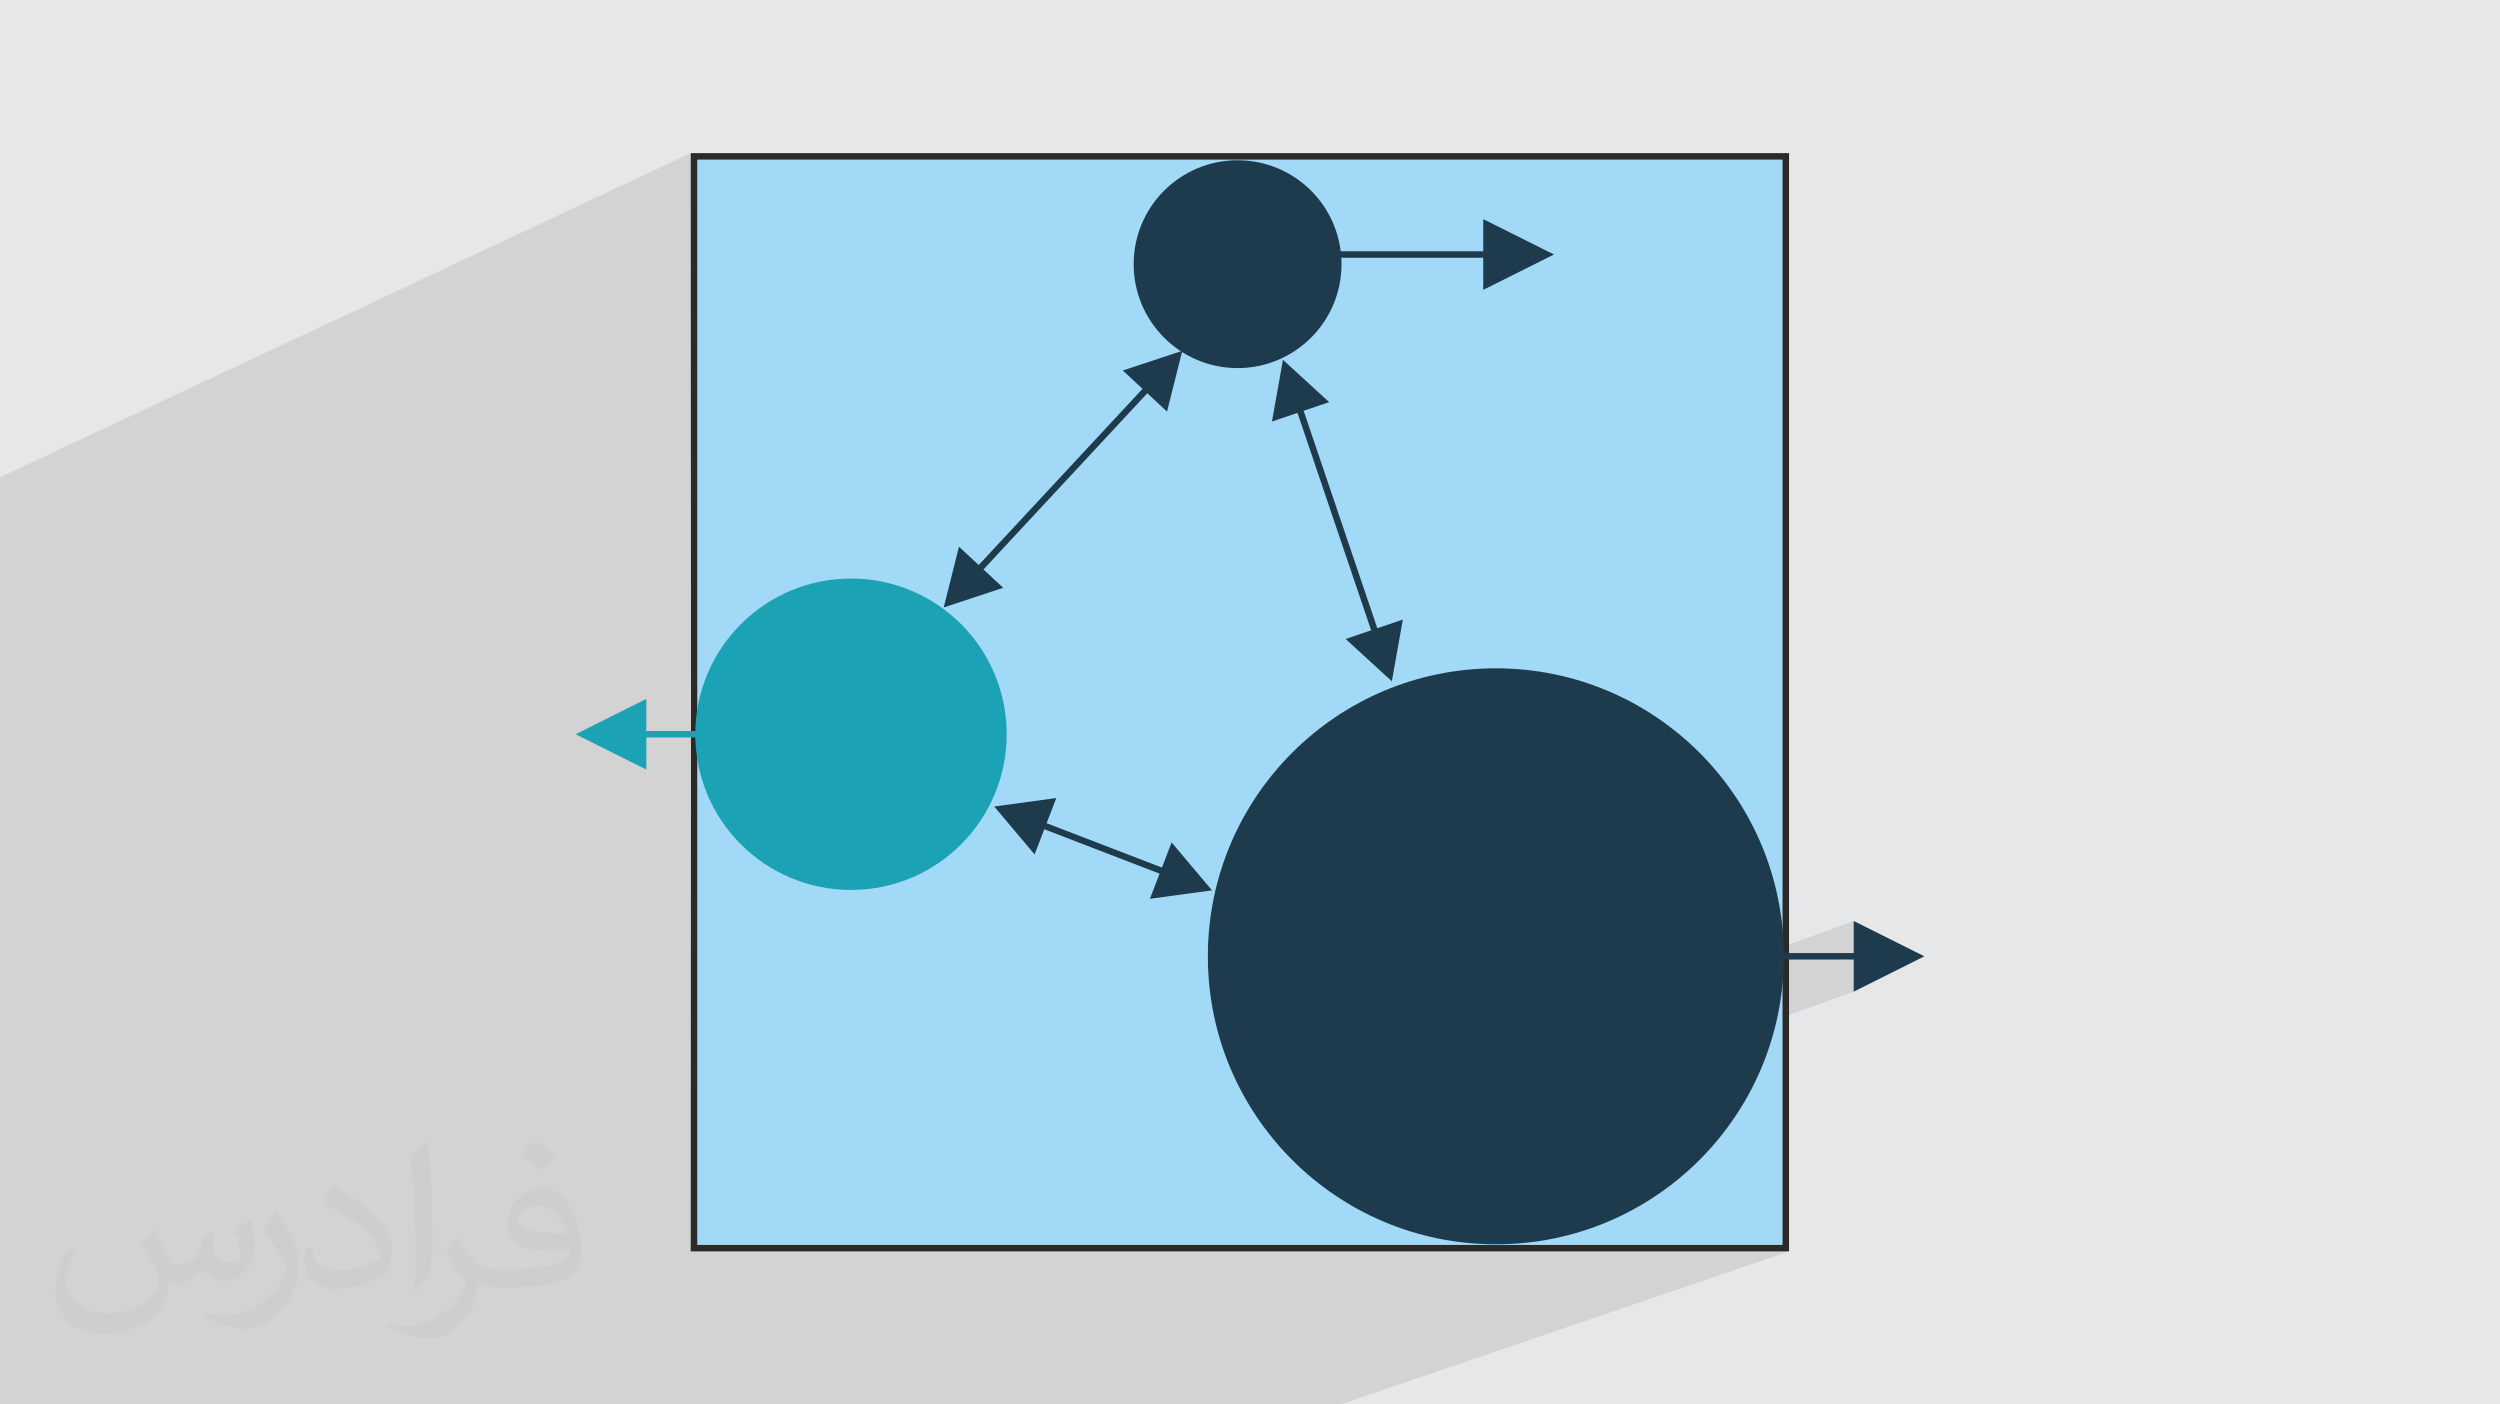 <?xml version="1.0" encoding="UTF-8"?>
<!DOCTYPE svg PUBLIC "-//W3C//DTD SVG 1.1//EN" "http://www.w3.org/Graphics/SVG/1.1/DTD/svg11.dtd">
<!-- Creator: CorelDRAW 2020 (64-Bit) -->
<svg xmlns="http://www.w3.org/2000/svg" xml:space="preserve" width="94.192mm" height="52.917mm" version="1.1" style="shape-rendering:geometricPrecision; text-rendering:geometricPrecision; image-rendering:optimizeQuality; fill-rule:evenodd; clip-rule:evenodd"
viewBox="0 0 9404.92 5283.66"
 xmlns:xlink="http://www.w3.org/1999/xlink"
 xmlns:xodm="http://www.corel.com/coreldraw/odm/2003">
 <defs>
  <style type="text/css">
   <![CDATA[
    .fil3 {fill:#A2D9F7}
    .fil8 {fill:#1BA2B4}
    .fil6 {fill:#1D3B4D}
    .fil0 {fill:#E6E7E8}
    .fil4 {fill:#2B2A29;fill-rule:nonzero}
    .fil7 {fill:#1BA2B4;fill-rule:nonzero}
    .fil5 {fill:#1D3B4D;fill-rule:nonzero}
    .fil2 {fill:#373435;fill-opacity:0.031}
    .fil1 {fill:#2B2A29;fill-opacity:0.102}
   ]]>
  </style>
 </defs>
 <g id="Layer_x0020_1">
  <polygon class="fil0" points="-0,0 9404.92,0 9404.92,5283.66 -0,5283.66 "/>
  <polygon class="fil1" points="2296.15,5283.66 1998.24,5283.66 1533.67,5283.66 1474.01,5283.66 1058.01,5283.66 1018.6,5283.66 -0,5283.66 -0,5117.01 -0,4973.79 -0,4901.26 -0,4757.61 -0,4684.47 -0,4674.16 -0,4669.21 -0,4666.85 -0,4652.68 -0,4593.89 -0,4537.37 -0,4461.86 -0,4456.31 -0,4454.98 -0,4449.41 -0,4149.98 -0,3910 -0,3796.91 -0,3796.03 -0,3705.04 -0,3682.85 -0,3678.27 -0,3658.92 -0,3633.71 -0,3626.39 -0,3590.56 -0,3493.89 -0,3478.47 -0,3465.45 -0,3461.69 -0,3432.32 -0,3425.48 -0,3418.77 -0,3350.7 -0,3341.09 -0,3248.44 -0,3244.49 -0,3227.46 -0,2998.14 -0,2652.44 -0,1829.31 -0,1812.44 -0,1795.56 2598.53,575.95 2598.55,593.9 2610.76,588.17 6718.09,588.17 6718.09,3557.98 6973.44,3464.62 6973.44,3585.4 6906.09,3609.85 6973.44,3609.85 6973.44,3730.72 6718.09,3822.66 6718.09,4695.5 6682.31,4707.72 6730.31,4707.72 5042.69,5283.66 4996.4,5283.66 4950.18,5283.66 4082.6,5283.66 2660.15,5283.66 2356.97,5283.66 "/>
  <path class="fil2" d="M578.49 4627.69c17.95,27.21 29.6,53.36 40.96,82.43 8.45,16.91 12.93,48.09 52.57,48.09 11.61,0 28.28,-3.42 43.06,-11.61 16.63,-8.73 29.32,-21.94 35.94,-42l15.85 -53.36 38.57 -19.02 2.64 2.64c-5.27,20.09 -6.59,39.36 -6.59,54.43 0,44.63 38.57,61.56 69.22,61.56 17.95,0 34.09,-8.73 34.09,-25.11 0,-21.13 -8.98,-57.06 -20.62,-89.29 17.95,-17.95 35.94,-35.94 56.53,-50.47l3.17 1.6c8.98,38.04 14,75.56 14,100.66 0,24.57 -10.83,51.79 -19.81,69.49 -18.49,34.87 -51.25,62.62 -90.87,62.62 -30.1,0 -63.65,-15.07 -86.66,-43.06l-1.32 0c-21.66,26.96 -55.22,51.25 -108.86,51.25l-16.63 0c-2.64,35.41 -10.29,60.49 -21.94,82.95 -31.95,62.34 -126.81,106.47 -216.1,106.47 -124.17,0 -186.51,-71.59 -186.51,-166.96 0,-58.91 19.27,-113.6 48.88,-152.42l24.29 10.04c-18.49,35.41 -30.91,68.68 -30.91,101.45 0,89.29 72.66,131.83 156.4,131.83 77.68,0 173.83,-49.41 191.28,-106.72 -6.59,-62.62 -30.1,-91.93 -66.04,-148.99 10.83,-19.02 24.83,-38.04 42.28,-58.38l3.17 0 0 0 0 0 -0.02 -0.09zm1432.13 -336.04c26.15,16.39 51.79,35.66 76.87,57.85 -14,19.81 -31.45,37.79 -53.11,53.64 -25.11,-20.34 -50.19,-37.79 -75.84,-56.27 17.42,-19.55 34.62,-38.29 52.04,-55.22l0 0 0 0 0 0 0 0 0 0 0.03 0zm13.47 244.11c-42.28,0 -76.87,27.75 -76.87,48.34 0,44.13 84.53,57.85 185.72,57.31 -12.68,-51.79 -57.06,-105.68 -108.86,-105.68l0.01 0.03zm-94.86 236.19c54.96,0 103.04,-1.6 139.74,-10.83 40.96,-10.29 75.56,-30.91 75.56,-45.17 0,-3.7 0,-8.19 -1.32,-11.89 -22.98,2.11 -49.41,2.11 -72.38,2.11 -74.49,0 -131.55,-16.91 -154.02,-58.66 -5.55,-11.61 -9.51,-24.57 -9.51,-39.36 0,-40.43 17.42,-79.79 48.09,-107 25.61,-22.45 53.89,-36.44 82.67,-36.44 52.04,0 93.51,41.75 122.57,107.54 15.85,35.94 26.68,77.4 26.68,129.72 0,34.87 -9.51,64.19 -31.17,85.85 -40.43,39.11 -114.92,53.89 -229.04,53.89l-51.79 0 0 0 -13.47 0c-28.28,0 -48.62,-5.02 -64.72,-17.42l-2.64 0c0.79,6.59 1.32,12.93 1.32,19.02 0,25.61 -8.45,58.38 -25.61,84.53 -50.72,75.3 -105.68,108.04 -153.24,108.04 -48.09,0 -107,-18.49 -160.11,-42.54l9.51 -18.49c17.17,7.13 40.96,11.89 73.7,11.89 85.85,0 198.66,-82.43 212.66,-163 -3.17,-6.59 -8.98,-15.32 -17.17,-24.57 -25.11,-29.85 -40.96,-54.68 -55.75,-80.83 12.68,-25.11 24.29,-45.17 35.13,-63.4l4.49 -0.53c36.72,74.77 69.99,117.55 144.23,117.55l11.61 0 0 0 53.89 0 0 0 0 0 0 0 0 0 0 0 0.09 0.01zm-371.98 79c6.34,-34.34 6.87,-72.91 6.87,-108.86l0 -53.36c0,-99.6 -12.68,-244.36 -22.98,-338.68 17.95,-19.27 43.06,-42 62.87,-57.31l5.81 1.6c13.47,118.62 16.63,256 16.63,383.06 0,33.3 -1.32,65.79 -4.49,89.55 -1.85,30.1 -19.27,52.83 -56.53,87.7l-8.19 -3.7zm-382.8 -157.19c1.85,46.77 24.83,83.49 105.15,83.49 49.93,0 92.19,-12.93 138.96,-35.13 8.45,-3.7 12.93,-8.73 12.93,-12.93 0,-29.32 -22.45,-68.15 -60.23,-103.55 -36.72,-33.3 -85.34,-62.62 -130.76,-82.18 -15.6,-6.59 -20.62,-13.47 -20.62,-20.09 0,-13.47 17.95,-41.75 32.77,-62.09l5.02 -0.53c52.04,27.21 110.17,67.64 153.24,112.53 39.11,41.47 63.4,83.49 63.4,129.19 0,33.81 -10.29,65.51 -26.96,95.11 -57.06,28.79 -117.83,50.72 -178.06,50.72 -73.17,0 -123.1,-34.34 -123.1,-114.92 0,-8.73 0,-22.19 3.17,-39.64l25.11 0 0 0 0 0 0 0 0 0 0 0 -0.02 0zm-132.37 -132.9l45.45 73.45c16.63,27.21 32.23,56.81 32.23,103.55l0 59.7c0,48.34 -30.91,100.13 -80.83,151.38 -39.11,34.62 -73.7,49.41 -105.68,49.41 -47.55,0 -101.98,-14.79 -164.85,-41.75l7.13 -18.49c19.81,5.27 42.79,9.77 71.06,9.77 90.36,-0.53 182.8,-66.57 225.08,-147.15 5.02,-9.26 6.87,-17.95 6.87,-24.04 0,-9.26 -5.02,-19.55 -8.98,-28.79 -22.98,-43.31 -48.62,-82.95 -76.87,-119.68 14.79,-23.25 29.6,-45.7 45.7,-67.9l3.7 0.53 0 0 0 0 0 0 0 0 0 0 -0.02 0.01z"/>
  <g id="_2082637854960">
   <rect class="fil3" x="2610.75" y="588.17" width="4107.33" height="4107.33"/>
   <path class="fil4" d="M2610.76 575.95l4119.55 0 0 4131.77 -4131.78 0c1.38,-1377.18 1.38,-2754.6 0,-4131.77l12.23 0zm4095.11 24.44l-4082.89 0 0 4082.89 4082.89 0 0 -4082.89z"/>
   <polygon class="fil5" points="4390.33,1548.42 4447.76,1319.78 4223.9,1393.7 4298.15,1462.74 3681.9,2125.61 3607.63,2056.56 3550.21,2285.2 3774.06,2211.28 3699.8,2142.25 4316.06,1479.37 "/>
   <polygon class="fil5" points="5000.33,1512.8 4826.43,1353.63 4785.1,1585.71 4881.12,1553.19 5158.25,2371.25 5062.21,2403.79 5236.09,2562.96 5277.43,2330.88 5181.41,2363.4 4904.28,1545.34 "/>
   <polygon class="fil5" points="5579.83,945.17 4668.18,945.17 4668.18,969.61 5579.83,969.61 5579.83,1090.48 5845.93,957.39 5579.83,824.39 "/>
   <polygon class="fil5" points="6973.44,3585.4 6061.8,3585.4 6061.8,3609.85 6973.44,3609.85 6973.44,3730.72 7239.55,3597.63 6973.44,3464.62 "/>
   <polygon class="fil5" points="4325.91,3381.22 4559.49,3349.38 4407.53,3169.15 4371.1,3263.8 3937.35,3096.83 3973.76,3002.21 3740.19,3034.06 3892.15,3214.29 3928.57,3119.65 4362.33,3286.6 "/>
   <circle class="fil6" cx="4655.78" cy="993.81" r="390.96"/>
   <circle class="fil6" cx="5627.35" cy="3597.63" r="1083.42"/>
   <polygon class="fil7" points="2431.48,2774.42 3343.13,2774.42 3343.13,2749.97 2431.48,2749.97 2431.48,2629.11 2165.37,2762.2 2431.48,2895.2 "/>
   <circle class="fil8" cx="3201.44" cy="2762.2" r="585.75"/>
  </g>
 </g>
</svg>

